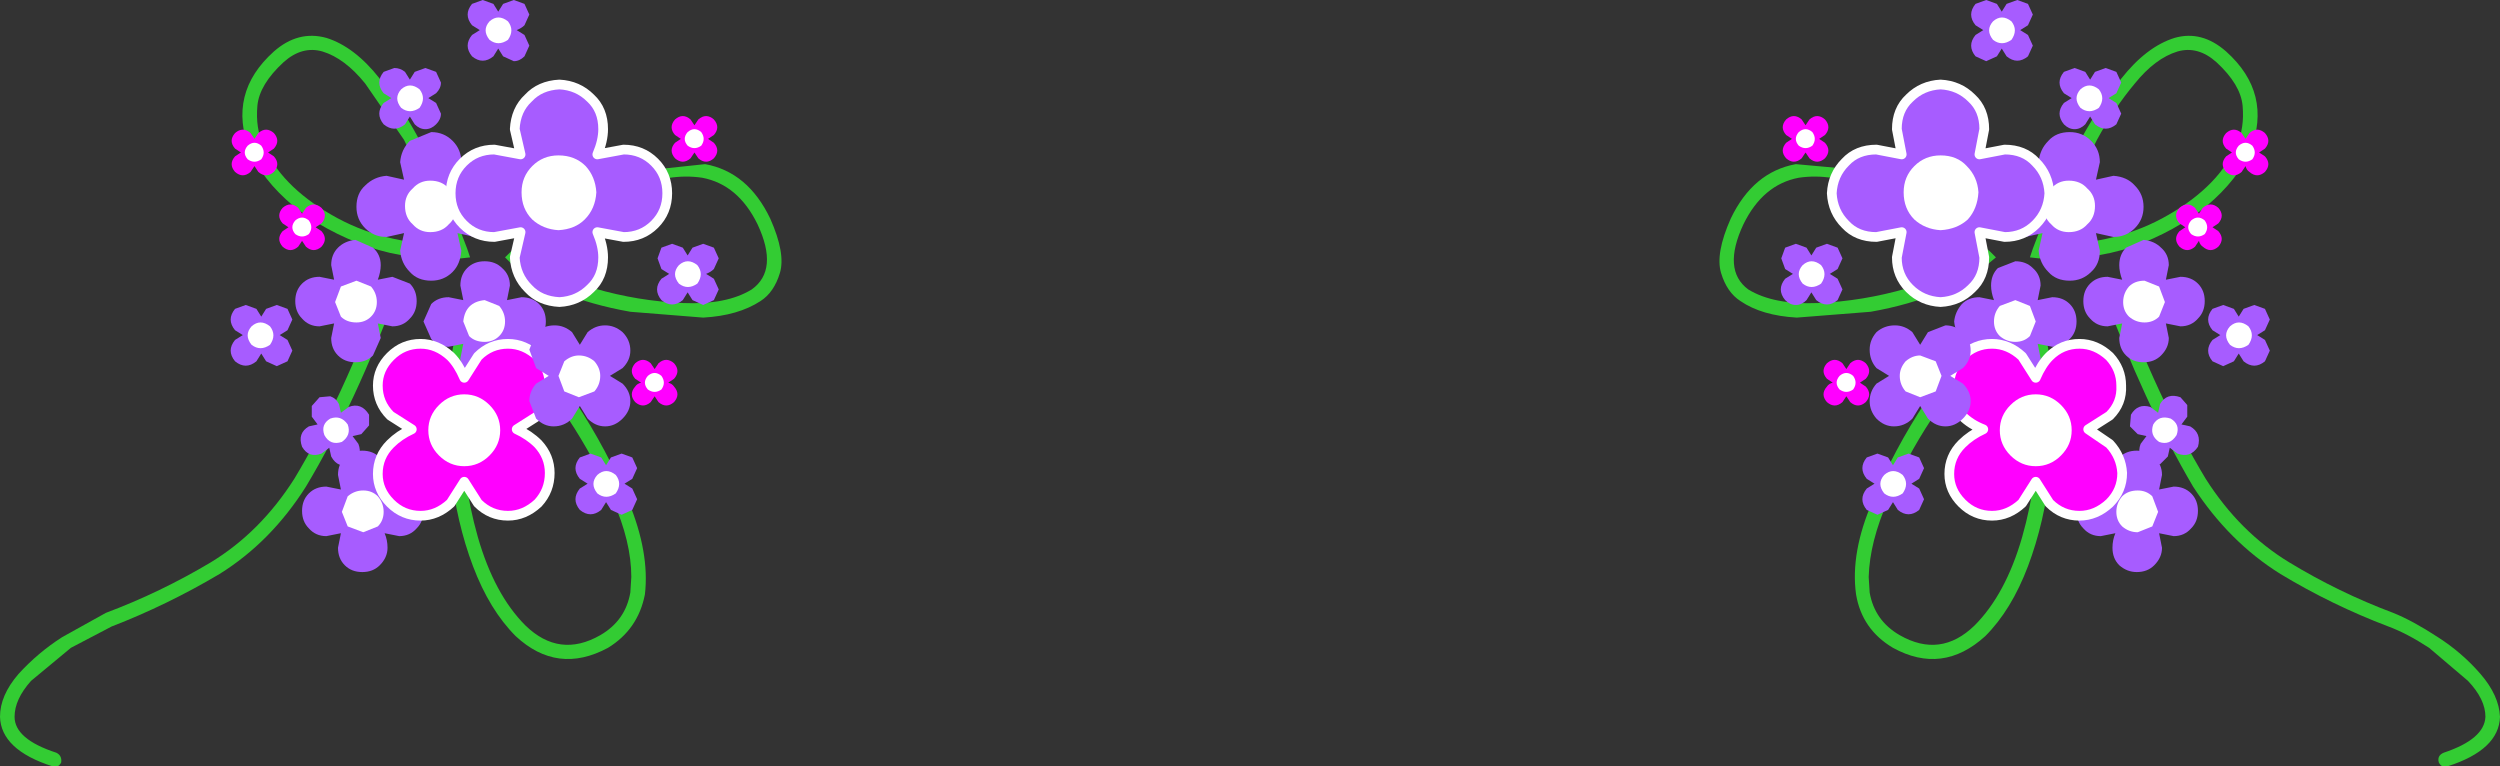 <?xml version="1.0" encoding="UTF-8" standalone="no"?>
<svg xmlns:xlink="http://www.w3.org/1999/xlink" height="39.45px" width="128.7px" xmlns="http://www.w3.org/2000/svg">
  <rect width="100%" height="100%" fill="#333333" stroke="none"/>
  <g transform="matrix(1.0, 0.0, 0.0, 1.0, 63.85, 17.8)">
    <path d="M43.05 -10.2 Q44.05 -12.15 45.35 -13.75 46.65 -15.4 48.1 -15.85 49.5 -16.25 50.75 -15.15 53.15 -13.0 52.0 -10.05 51.35 -8.55 49.75 -7.2 48.15 -5.9 45.95 -5.1 43.7 -4.35 41.1 -4.5 L40.65 -4.55 40.8 -5.0 41.45 -6.7 43.05 -10.2 M51.6 -12.35 Q51.5 -13.45 50.25 -14.6 49.3 -15.45 48.25 -15.15 47.1 -14.8 46.05 -13.5 45.0 -12.25 44.1 -10.6 L42.55 -7.45 41.65 -5.2 Q45.15 -5.2 47.8 -6.75 50.4 -8.25 51.3 -10.35 51.7 -11.2 51.6 -12.35" fill="#33cc33" fill-rule="evenodd" stroke="none"/>
    <path d="M40.25 9.85 Q41.1 6.85 41.1 3.6 41.15 0.2 40.05 -2.35 L38.2 0.0 35.6 3.75 Q34.25 5.8 33.35 7.95 32.4 10.1 32.35 11.9 L32.4 12.7 Q32.65 14.15 33.95 14.9 36.05 16.1 37.8 14.4 39.4 12.8 40.25 9.85 M39.9 -3.3 L40.25 -3.7 40.5 -3.2 Q41.45 -1.35 41.75 1.2 42.0 3.75 41.7 6.4 41.4 9.1 40.55 11.35 39.7 13.6 38.35 14.95 36.15 16.95 33.6 15.55 32.0 14.6 31.7 12.8 31.4 10.65 32.55 8.0 33.65 5.35 35.3 2.85 L38.3 -1.4 39.9 -3.3" fill="#33cc33" fill-rule="evenodd" stroke="none"/>
    <path d="M26.15 -2.9 Q27.45 -2.1 29.75 -2.2 32.05 -2.3 34.3 -2.95 36.6 -3.65 37.8 -4.6 L35.65 -6.25 Q34.15 -7.3 32.3 -8.1 30.45 -8.9 28.75 -8.65 26.9 -8.3 25.9 -6.25 24.8 -3.9 26.15 -2.9 M28.6 -9.35 L31.9 -9.05 Q33.6 -8.45 35.1 -7.5 L37.55 -5.75 38.6 -4.85 38.9 -4.55 38.6 -4.3 Q37.75 -3.5 36.1 -2.8 34.45 -2.1 32.45 -1.75 L28.65 -1.45 Q26.85 -1.55 25.75 -2.3 25.05 -2.75 24.75 -3.75 24.45 -4.75 25.25 -6.55 26.4 -8.95 28.6 -9.35" fill="#33cc33" fill-rule="evenodd" stroke="none"/>
    <path d="M45.05 -3.2 Q47.2 2.7 49.7 6.85 51.45 9.6 54.0 11.15 56.55 12.7 59.35 13.75 60.35 14.15 61.65 15.0 62.9 15.8 63.85 16.9 64.8 18.0 64.85 19.1 64.8 20.8 62.15 21.65 61.85 21.75 61.7 21.45 61.6 21.1 61.95 20.95 64.05 20.25 64.1 19.1 64.1 18.2 63.2 17.25 L61.2 15.55 Q60.05 14.8 59.1 14.45 56.2 13.35 53.55 11.75 50.9 10.1 49.05 7.25 46.55 3.0 44.35 -2.95 44.25 -3.25 44.55 -3.4 44.9 -3.5 45.05 -3.2" fill="#33cc33" fill-rule="evenodd" stroke="none"/>
    <path d="M42.6 -7.1 L42.7 -7.1 42.75 -7.1 42.75 -7.15 42.75 -7.25 42.7 -7.25 42.6 -7.25 42.6 -7.15 42.6 -7.1 M44.95 -8.75 Q45.65 -8.7 46.05 -8.25 46.5 -7.8 46.5 -7.15 46.5 -6.5 46.05 -6.05 45.6 -5.6 44.95 -5.6 L44.05 -5.8 44.25 -4.9 Q44.25 -4.2 43.8 -3.8 43.35 -3.35 42.7 -3.35 42.0 -3.35 41.6 -3.8 41.15 -4.25 41.1 -4.9 L41.3 -5.8 40.4 -5.6 Q39.75 -5.6 39.3 -6.05 38.85 -6.5 38.85 -7.15 38.85 -7.85 39.3 -8.25 39.75 -8.7 40.4 -8.75 L41.3 -8.55 41.1 -9.45 Q41.15 -10.1 41.6 -10.55 42.0 -11.0 42.7 -11.0 43.35 -11.0 43.8 -10.55 44.25 -10.1 44.25 -9.45 L44.05 -8.55 44.95 -8.75" fill="#a75cff" fill-rule="evenodd" stroke="none"/>
    <path d="M44.0 -7.2 Q44.0 -6.6 43.6 -6.25 43.25 -5.85 42.65 -5.85 42.1 -5.85 41.75 -6.25 41.35 -6.6 41.35 -7.2 41.35 -7.75 41.75 -8.1 42.1 -8.5 42.65 -8.5 43.25 -8.5 43.6 -8.1 44.0 -7.75 44.0 -7.2" fill="#ffffff" fill-rule="evenodd" stroke="none"/>
    <path d="M46.1 8.6 L46.15 8.6 46.25 8.6 46.25 8.5 46.25 8.45 46.15 8.45 46.1 8.45 46.1 8.5 46.1 8.6 M48.05 7.25 Q48.6 7.25 48.95 7.6 49.3 7.95 49.3 8.5 49.3 9.05 48.95 9.4 48.6 9.8 48.05 9.8 L47.3 9.65 47.45 10.4 Q47.45 10.9 47.05 11.3 46.7 11.65 46.15 11.65 45.65 11.65 45.25 11.3 44.9 10.95 44.9 10.4 44.9 10.0 45.05 9.65 L44.3 9.8 Q43.75 9.8 43.4 9.4 43.05 9.05 43.05 8.5 43.05 8.0 43.4 7.6 43.75 7.25 44.3 7.25 L45.05 7.4 44.9 6.65 Q44.9 6.1 45.25 5.75 45.6 5.4 46.15 5.4 46.7 5.4 47.05 5.75 47.45 6.1 47.45 6.65 L47.3 7.4 48.05 7.25" fill="#a75cff" fill-rule="evenodd" stroke="none"/>
    <path d="M47.25 8.55 L46.95 9.3 46.2 9.6 Q45.75 9.6 45.4 9.3 45.1 9.0 45.1 8.55 45.1 8.1 45.4 7.75 45.7 7.45 46.2 7.45 46.65 7.45 46.95 7.75 L47.25 8.55" fill="#ffffff" fill-rule="evenodd" stroke="none"/>
    <path d="M35.95 -7.75 L36.05 -7.75 36.15 -7.75 36.15 -7.85 36.15 -7.95 36.05 -7.95 35.95 -7.95 35.95 -7.85 35.95 -7.75 M39.35 -10.1 Q40.35 -10.1 40.95 -9.45 41.6 -8.8 41.65 -7.85 41.6 -6.9 40.95 -6.25 40.3 -5.6 39.35 -5.6 L38.05 -5.85 38.3 -4.55 Q38.3 -3.55 37.65 -2.95 37.0 -2.3 36.05 -2.25 35.1 -2.3 34.45 -2.95 33.8 -3.6 33.8 -4.55 L34.05 -5.85 32.75 -5.6 Q31.75 -5.6 31.15 -6.25 30.5 -6.9 30.45 -7.85 30.5 -8.8 31.15 -9.45 31.75 -10.1 32.75 -10.1 L34.05 -9.85 33.8 -11.15 Q33.8 -12.15 34.45 -12.75 35.1 -13.4 36.05 -13.45 37.0 -13.4 37.65 -12.75 38.3 -12.15 38.3 -11.15 L38.05 -9.85 39.35 -10.1" fill="#a75cff" fill-rule="evenodd" stroke="none"/>
    <path d="M39.35 -10.1 L38.05 -9.85 38.3 -11.15 Q38.3 -12.15 37.65 -12.75 37.0 -13.4 36.05 -13.45 35.1 -13.4 34.45 -12.75 33.8 -12.15 33.8 -11.15 L34.05 -9.85 32.75 -10.1 Q31.75 -10.1 31.15 -9.45 30.5 -8.8 30.45 -7.85 30.5 -6.9 31.15 -6.25 31.75 -5.6 32.75 -5.6 L34.05 -5.85 33.8 -4.55 Q33.8 -3.6 34.45 -2.95 35.1 -2.3 36.05 -2.25 37.0 -2.3 37.65 -2.95 38.3 -3.55 38.3 -4.55 L38.05 -5.85 39.35 -5.6 Q40.3 -5.6 40.95 -6.25 41.6 -6.9 41.65 -7.85 41.6 -8.8 40.95 -9.45 40.35 -10.1 39.35 -10.1 M35.95 -7.75 L35.95 -7.85 35.95 -7.95 36.05 -7.95 36.15 -7.95 36.15 -7.85 36.15 -7.75 36.05 -7.75 35.95 -7.75" fill="none" stroke="#ffffff" stroke-linecap="round" stroke-linejoin="round" stroke-width="0.5"/>
    <path d="M38.0 -7.9 Q37.95 -7.05 37.45 -6.5 36.9 -6.0 36.05 -5.95 35.25 -6.0 34.7 -6.5 34.15 -7.05 34.15 -7.9 34.15 -8.7 34.7 -9.25 35.25 -9.8 36.05 -9.8 36.9 -9.8 37.4 -9.25 37.95 -8.7 38.0 -7.9" fill="#ffffff" fill-rule="evenodd" stroke="none"/>
    <path d="M40.0 -1.15 L40.0 -1.25 40.0 -1.3 39.9 -1.3 39.85 -1.3 39.85 -1.25 39.85 -1.15 39.9 -1.15 40.0 -1.15 M41.8 -2.5 Q42.35 -2.5 42.7 -2.15 43.05 -1.8 43.05 -1.25 43.05 -0.7 42.7 -0.35 42.35 0.05 41.8 0.05 L41.05 -0.1 41.2 0.65 Q41.2 1.2 40.8 1.55 40.45 1.9 39.9 1.9 L39.0 1.55 Q38.65 1.2 38.65 0.65 38.65 0.3 38.8 -0.1 L38.05 0.05 Q37.5 0.05 37.15 -0.35 36.8 -0.7 36.75 -1.25 36.8 -1.75 37.15 -2.15 37.5 -2.5 38.05 -2.5 L38.8 -2.35 Q38.65 -2.75 38.65 -3.1 38.65 -3.65 39.0 -4.0 L39.9 -4.35 Q40.45 -4.35 40.8 -4.0 41.2 -3.65 41.2 -3.1 L41.05 -2.35 41.8 -2.5" fill="#a75cff" fill-rule="evenodd" stroke="none"/>
    <path d="M40.95 -1.25 L40.65 -0.5 Q40.35 -0.2 39.9 -0.2 39.45 -0.2 39.1 -0.5 38.8 -0.8 38.8 -1.25 38.8 -1.7 39.1 -2.05 L39.9 -2.35 40.65 -2.05 40.95 -1.25" fill="#ffffff" fill-rule="evenodd" stroke="none"/>
    <path d="M46.45 -2.2 L46.5 -2.2 46.6 -2.2 46.6 -2.3 46.6 -2.35 46.5 -2.35 46.45 -2.35 46.45 -2.3 46.45 -2.2 M48.4 -3.55 Q48.95 -3.55 49.3 -3.2 49.65 -2.85 49.65 -2.3 49.65 -1.75 49.3 -1.4 48.95 -1.0 48.4 -1.0 L47.65 -1.15 47.8 -0.4 Q47.8 0.1 47.4 0.5 47.05 0.85 46.5 0.85 45.95 0.85 45.6 0.5 45.25 0.15 45.25 -0.4 L45.4 -1.15 44.65 -1.0 Q44.1 -1.0 43.75 -1.4 43.4 -1.75 43.4 -2.3 43.4 -2.85 43.75 -3.2 44.1 -3.55 44.65 -3.55 L45.4 -3.4 Q45.25 -3.8 45.25 -4.15 45.25 -4.7 45.6 -5.05 L46.5 -5.45 Q47.05 -5.4 47.4 -5.05 47.8 -4.7 47.8 -4.15 L47.65 -3.4 48.4 -3.55" fill="#a75cff" fill-rule="evenodd" stroke="none"/>
    <path d="M47.6 -2.25 L47.3 -1.5 Q47.0 -1.2 46.55 -1.2 46.1 -1.2 45.75 -1.5 45.45 -1.8 45.45 -2.25 45.45 -2.7 45.75 -3.05 46.05 -3.35 46.55 -3.35 L47.3 -3.05 47.6 -2.25" fill="#ffffff" fill-rule="evenodd" stroke="none"/>
    <path d="M40.95 4.5 L41.0 4.4 41.1 4.3 41.0 4.25 40.95 4.15 40.85 4.25 40.8 4.3 40.85 4.4 40.95 4.5 M41.65 0.55 Q42.3 -0.1 43.2 -0.1 44.05 -0.1 44.75 0.55 45.35 1.2 45.35 2.05 45.4 2.95 44.75 3.6 L43.65 4.3 44.75 5.05 Q45.35 5.7 45.4 6.55 45.4 7.45 44.75 8.1 44.05 8.75 43.2 8.75 42.3 8.75 41.65 8.1 L40.95 7.0 40.25 8.1 Q39.55 8.75 38.7 8.75 37.8 8.75 37.15 8.1 36.5 7.45 36.5 6.6 36.5 5.7 37.15 5.05 37.6 4.6 38.25 4.3 37.6 4.05 37.15 3.6 36.5 2.95 36.5 2.05 36.5 1.2 37.15 0.55 37.8 -0.1 38.7 -0.1 39.55 -0.1 40.25 0.55 L40.95 1.65 Q41.25 0.95 41.65 0.55" fill="#ff00ff" fill-rule="evenodd" stroke="none"/>
    <path d="M41.65 0.55 Q41.25 0.95 40.95 1.65 L40.25 0.55 Q39.55 -0.1 38.7 -0.1 37.8 -0.1 37.15 0.55 36.5 1.2 36.5 2.05 36.5 2.95 37.15 3.6 37.6 4.05 38.25 4.3 37.6 4.6 37.15 5.05 36.5 5.7 36.5 6.6 36.5 7.45 37.15 8.1 37.8 8.75 38.7 8.75 39.55 8.75 40.25 8.1 L40.95 7.0 41.65 8.1 Q42.3 8.75 43.2 8.75 44.05 8.75 44.75 8.1 45.4 7.45 45.4 6.55 45.35 5.7 44.75 5.05 L43.65 4.3 44.75 3.6 Q45.4 2.95 45.35 2.05 45.35 1.2 44.75 0.55 44.05 -0.1 43.2 -0.1 42.3 -0.1 41.65 0.55 M40.95 4.5 L40.85 4.4 40.8 4.3 40.85 4.25 40.95 4.15 41.0 4.25 41.1 4.3 41.0 4.4 40.95 4.5" fill="none" stroke="#ffffff" stroke-linecap="round" stroke-linejoin="round" stroke-width="0.5"/>
    <path d="M39.65 5.65 Q39.1 5.1 39.1 4.35 39.1 3.6 39.65 3.05 40.2 2.5 40.95 2.5 41.7 2.5 42.25 3.05 42.8 3.6 42.8 4.35 42.8 5.1 42.25 5.65 41.7 6.2 40.95 6.2 40.2 6.2 39.65 5.65" fill="#ffffff" fill-rule="evenodd" stroke="none"/>
    <path d="M51.7 -9.95 L51.75 -9.9 51.75 -9.95 51.8 -9.95 51.75 -10.0 51.7 -10.0 51.7 -9.95 M51.95 -10.95 Q52.35 -11.3 52.75 -10.95 53.1 -10.55 52.75 -10.15 L52.45 -9.95 52.75 -9.75 Q53.1 -9.35 52.75 -8.95 52.35 -8.6 51.95 -8.95 51.8 -9.05 51.75 -9.25 L51.55 -8.95 Q51.15 -8.6 50.75 -8.95 50.4 -9.35 50.75 -9.75 L51.05 -9.95 50.75 -10.15 Q50.4 -10.55 50.75 -10.95 51.15 -11.3 51.55 -10.95 L51.75 -10.65 51.95 -10.95" fill="#ff00ff" fill-rule="evenodd" stroke="none"/>
    <path d="M51.4 -9.6 Q51.1 -9.95 51.4 -10.3 51.75 -10.6 52.1 -10.3 52.35 -9.95 52.1 -9.6 51.75 -9.35 51.4 -9.6" fill="#ffffff" fill-rule="evenodd" stroke="none"/>
    <path d="M29.1 -10.6 L29.1 -10.7 29.05 -10.65 29.1 -10.6 M29.3 -11.65 Q29.7 -12.0 30.1 -11.65 30.45 -11.25 30.1 -10.85 L29.8 -10.65 30.1 -10.45 Q30.45 -10.05 30.1 -9.65 29.7 -9.3 29.3 -9.65 L29.1 -9.95 28.9 -9.65 Q28.5 -9.3 28.1 -9.65 27.75 -10.05 28.1 -10.45 L28.4 -10.65 28.1 -10.85 Q27.75 -11.25 28.1 -11.65 28.5 -12.0 28.9 -11.65 L29.1 -11.35 29.3 -11.65" fill="#ff00ff" fill-rule="evenodd" stroke="none"/>
    <path d="M28.75 -10.3 Q28.45 -10.65 28.75 -11.0 29.1 -11.3 29.45 -11.0 29.7 -10.65 29.45 -10.3 29.1 -10.05 28.75 -10.3" fill="#ffffff" fill-rule="evenodd" stroke="none"/>
    <path d="M31.15 1.9 L31.2 1.95 31.2 1.9 31.25 1.9 31.2 1.85 31.15 1.85 31.15 1.9 M31.4 0.9 Q31.8 0.55 32.2 0.9 32.55 1.3 32.2 1.7 L31.9 1.9 32.2 2.1 Q32.55 2.5 32.2 2.9 31.8 3.25 31.4 2.9 L31.2 2.6 31.0 2.9 Q30.6 3.25 30.2 2.9 29.85 2.5 30.2 2.1 30.3 1.95 30.5 1.9 L30.2 1.7 Q29.85 1.3 30.2 0.9 30.6 0.55 31.0 0.9 L31.2 1.2 31.4 0.9" fill="#ff00ff" fill-rule="evenodd" stroke="none"/>
    <path d="M30.85 2.25 Q30.55 1.9 30.85 1.55 31.2 1.25 31.55 1.55 31.8 1.9 31.55 2.25 31.2 2.5 30.85 2.25" fill="#ffffff" fill-rule="evenodd" stroke="none"/>
    <path d="M49.3 -6.1 L49.35 -6.05 49.35 -6.1 49.4 -6.1 49.35 -6.15 49.3 -6.15 49.3 -6.1 M49.55 -7.1 Q49.95 -7.45 50.35 -7.1 50.7 -6.7 50.35 -6.3 L50.05 -6.1 50.35 -5.9 Q50.7 -5.5 50.35 -5.1 49.95 -4.75 49.55 -5.1 49.4 -5.2 49.35 -5.4 L49.15 -5.1 Q48.75 -4.75 48.35 -5.1 48.0 -5.5 48.35 -5.9 L48.65 -6.1 48.35 -6.3 Q48.0 -6.7 48.35 -7.1 48.75 -7.45 49.15 -7.1 L49.35 -6.8 49.55 -7.1" fill="#ff00ff" fill-rule="evenodd" stroke="none"/>
    <path d="M48.95 -5.75 Q48.65 -6.1 48.95 -6.45 49.3 -6.75 49.65 -6.45 49.9 -6.1 49.65 -5.75 49.3 -5.5 48.95 -5.75" fill="#ffffff" fill-rule="evenodd" stroke="none"/>
    <path d="M35.0 1.45 L34.9 1.55 34.95 1.6 35.0 1.65 35.05 1.6 35.1 1.55 35.05 1.5 35.0 1.45 M35.4 -0.7 L36.3 -1.05 Q36.8 -1.05 37.2 -0.7 37.6 -0.3 37.6 0.25 37.6 0.75 37.2 1.15 L36.55 1.55 37.2 1.95 Q37.6 2.35 37.6 2.85 37.6 3.35 37.2 3.75 36.8 4.15 36.3 4.15 35.8 4.15 35.4 3.75 L35.0 3.1 34.6 3.75 Q34.2 4.15 33.65 4.15 33.15 4.15 32.75 3.75 32.4 3.35 32.4 2.85 32.4 2.35 32.75 1.95 L33.4 1.55 32.75 1.15 Q32.4 0.75 32.4 0.2 32.4 -0.3 32.75 -0.7 33.15 -1.05 33.7 -1.05 34.2 -1.05 34.6 -0.7 L35.0 -0.05 35.4 -0.7" fill="#a75cff" fill-rule="evenodd" stroke="none"/>
    <path d="M34.25 2.35 Q33.95 2.0 33.95 1.55 33.95 1.15 34.25 0.8 34.6 0.5 35.0 0.5 L35.8 0.8 36.1 1.55 35.8 2.35 35.0 2.65 34.25 2.35" fill="#ffffff" fill-rule="evenodd" stroke="none"/>
    <path d="M47.6 4.35 L47.55 4.3 47.5 4.35 47.55 4.4 47.6 4.35 M48.4 2.65 L48.75 3.05 48.75 3.65 48.45 4.05 48.9 4.15 Q49.5 4.5 49.3 5.2 48.9 5.8 48.25 5.55 L47.85 5.25 47.75 5.7 47.35 6.1 46.75 6.1 Q46.1 5.7 46.35 5.05 L46.65 4.65 46.2 4.55 45.8 4.15 45.85 3.55 Q46.2 2.95 46.85 3.15 L47.25 3.45 47.35 3.0 Q47.7 2.4 48.4 2.65" fill="#a75cff" fill-rule="evenodd" stroke="none"/>
    <path d="M47.3 4.95 Q46.8 4.6 47.0 4.05 47.3 3.55 47.9 3.75 48.4 4.05 48.2 4.6 47.85 5.15 47.3 4.95" fill="#ffffff" fill-rule="evenodd" stroke="none"/>
    <path d="M51.4 -0.5 L51.45 -0.5 51.45 -0.55 51.4 -0.6 51.4 -0.55 51.35 -0.55 51.4 -0.5 M51.65 -1.9 L52.2 -2.1 52.75 -1.9 53.0 -1.35 52.75 -0.8 52.35 -0.55 52.75 -0.3 53.0 0.25 52.75 0.8 Q52.2 1.25 51.65 0.8 L51.4 0.4 51.15 0.8 50.6 1.05 50.05 0.8 Q49.6 0.25 50.05 -0.3 L50.45 -0.55 50.05 -0.8 Q49.6 -1.35 50.05 -1.9 L50.6 -2.1 51.15 -1.9 51.4 -1.5 51.65 -1.9" fill="#a75cff" fill-rule="evenodd" stroke="none"/>
    <path d="M50.95 -0.05 Q50.55 -0.55 50.95 -1.0 51.4 -1.4 51.9 -1.0 52.25 -0.55 51.9 -0.05 51.4 0.3 50.95 -0.05" fill="#ffffff" fill-rule="evenodd" stroke="none"/>
    <path d="M39.2 -16.2 L39.25 -16.2 39.25 -16.25 39.2 -16.3 39.2 -16.25 39.15 -16.25 39.2 -16.2 M39.45 -17.6 L40.0 -17.8 40.55 -17.6 40.8 -17.05 40.55 -16.5 40.15 -16.25 40.55 -16.0 40.8 -15.45 40.55 -14.9 Q40.0 -14.45 39.45 -14.9 L39.2 -15.3 38.95 -14.9 38.4 -14.65 37.85 -14.9 Q37.4 -15.45 37.85 -16.0 L38.25 -16.25 37.85 -16.5 Q37.4 -17.05 37.85 -17.6 L38.4 -17.8 38.95 -17.6 39.2 -17.2 39.45 -17.6" fill="#a75cff" fill-rule="evenodd" stroke="none"/>
    <path d="M38.75 -15.75 Q38.35 -16.25 38.75 -16.7 39.2 -17.1 39.7 -16.7 40.05 -16.25 39.7 -15.75 39.2 -15.4 38.75 -15.75" fill="#ffffff" fill-rule="evenodd" stroke="none"/>
    <path d="M29.4 -3.65 L29.45 -3.65 29.45 -3.7 29.4 -3.75 29.4 -3.7 29.35 -3.7 29.4 -3.65 M29.65 -5.05 L30.2 -5.25 30.75 -5.05 31.0 -4.5 30.75 -3.95 30.35 -3.7 30.75 -3.45 31.0 -2.9 30.75 -2.35 Q30.2 -1.9 29.65 -2.35 L29.4 -2.75 29.15 -2.35 Q28.9 -2.1 28.6 -2.1 28.3 -2.1 28.05 -2.35 27.6 -2.9 28.05 -3.45 L28.45 -3.7 28.05 -3.95 27.85 -4.5 28.05 -5.05 28.6 -5.25 29.15 -5.05 29.4 -4.65 29.65 -5.05" fill="#a75cff" fill-rule="evenodd" stroke="none"/>
    <path d="M28.95 -3.2 Q28.55 -3.7 28.95 -4.15 29.4 -4.55 29.9 -4.15 30.25 -3.7 29.9 -3.2 29.4 -2.85 28.95 -3.2" fill="#ffffff" fill-rule="evenodd" stroke="none"/>
    <path d="M33.6 7.15 L33.65 7.15 33.65 7.1 33.6 7.05 33.6 7.1 33.55 7.1 33.6 7.15 M33.85 5.75 L34.4 5.55 34.95 5.75 35.2 6.3 34.95 6.85 34.55 7.1 34.95 7.35 35.2 7.9 34.95 8.45 Q34.4 8.9 33.85 8.45 L33.6 8.05 33.35 8.45 32.8 8.7 32.25 8.45 Q31.8 7.9 32.25 7.35 L32.65 7.1 32.25 6.85 Q31.8 6.3 32.25 5.75 L32.8 5.55 33.35 5.75 33.6 6.15 33.85 5.75" fill="#a75cff" fill-rule="evenodd" stroke="none"/>
    <path d="M33.15 7.6 Q32.75 7.1 33.15 6.65 33.6 6.25 34.1 6.65 34.45 7.1 34.1 7.6 33.6 7.95 33.15 7.6" fill="#ffffff" fill-rule="evenodd" stroke="none"/>
    <path d="M43.75 -12.7 L43.8 -12.7 43.8 -12.75 43.75 -12.8 43.75 -12.75 43.7 -12.75 43.75 -12.7 M44.0 -14.1 L44.55 -14.3 45.1 -14.1 45.35 -13.55 45.1 -13.0 44.7 -12.75 45.1 -12.5 45.35 -11.95 45.1 -11.4 Q44.55 -10.95 44.0 -11.4 L43.75 -11.8 43.5 -11.4 Q43.25 -11.15 42.95 -11.15 42.65 -11.15 42.4 -11.4 41.95 -11.95 42.4 -12.5 L42.8 -12.75 42.4 -13.0 Q41.95 -13.55 42.4 -14.1 L42.95 -14.3 43.5 -14.1 43.75 -13.7 44.0 -14.1" fill="#a75cff" fill-rule="evenodd" stroke="none"/>
    <path d="M43.25 -12.25 Q42.85 -12.75 43.25 -13.2 43.7 -13.6 44.2 -13.2 44.55 -12.75 44.2 -12.25 43.7 -11.9 43.25 -12.25" fill="#ffffff" fill-rule="evenodd" stroke="none"/>
    <path d="M-43.05 -10.6 L-45.05 -13.5 Q-46.1 -14.8 -47.25 -15.15 -48.3 -15.45 -49.25 -14.6 -50.5 -13.45 -50.6 -12.35 -50.7 -11.2 -50.3 -10.35 -49.4 -8.25 -46.8 -6.75 -44.15 -5.2 -40.65 -5.2 L-41.55 -7.45 -43.05 -10.6 M-40.45 -6.7 L-39.8 -5.0 -39.65 -4.55 -40.1 -4.5 Q-42.7 -4.35 -44.9 -5.1 -47.15 -5.9 -48.75 -7.2 -50.35 -8.55 -51.0 -10.05 -52.15 -13.0 -49.75 -15.15 -48.5 -16.25 -47.05 -15.85 -45.6 -15.4 -44.3 -13.75 -43.05 -12.15 -42.05 -10.2 L-40.45 -6.7" fill="#33cc33" fill-rule="evenodd" stroke="none"/>
    <path d="M-32.3 7.95 Q-33.25 5.8 -34.6 3.75 -35.9 1.65 -37.15 0.0 L-39.05 -2.35 Q-40.1 0.2 -40.1 3.6 -40.1 6.85 -39.25 9.85 -38.4 12.8 -36.8 14.4 -35.05 16.1 -32.95 14.9 -31.65 14.15 -31.4 12.7 L-31.35 11.9 Q-31.35 10.1 -32.3 7.95 M-39.2 -3.7 L-38.85 -3.3 -37.3 -1.35 -34.25 2.85 Q-32.6 5.35 -31.5 8.0 -30.4 10.65 -30.65 12.8 -31.0 14.6 -32.55 15.55 -35.15 16.95 -37.3 14.95 -38.65 13.6 -39.5 11.35 -40.35 9.1 -40.65 6.4 -41.0 3.75 -40.7 1.2 -40.4 -1.35 -39.45 -3.2 L-39.2 -3.7" fill="#33cc33" fill-rule="evenodd" stroke="none"/>
    <path d="M-25.15 -2.9 Q-23.75 -3.9 -24.85 -6.25 -25.85 -8.3 -27.7 -8.65 -29.4 -8.9 -31.25 -8.1 -33.15 -7.3 -34.6 -6.25 L-36.75 -4.6 Q-35.55 -3.65 -33.25 -2.95 -31.0 -2.3 -28.7 -2.2 -26.45 -2.1 -25.15 -2.9 M-30.85 -9.0 L-27.55 -9.35 Q-25.35 -8.95 -24.2 -6.55 -23.4 -4.75 -23.7 -3.75 -24.0 -2.75 -24.7 -2.3 -25.85 -1.55 -27.65 -1.45 L-31.4 -1.75 Q-33.4 -2.1 -35.1 -2.8 -36.75 -3.5 -37.6 -4.3 L-37.85 -4.55 -37.55 -4.85 -36.5 -5.75 -34.05 -7.5 Q-32.6 -8.4 -30.85 -9.0" fill="#33cc33" fill-rule="evenodd" stroke="none"/>
    <path d="M-43.35 -2.95 Q-45.55 3.0 -48.1 7.25 -49.9 10.1 -52.55 11.75 -55.25 13.35 -58.1 14.45 L-60.2 15.55 -62.25 17.25 Q-63.1 18.2 -63.1 19.1 -63.1 20.25 -60.95 20.95 -60.65 21.1 -60.7 21.45 -60.85 21.75 -61.15 21.65 -63.8 20.8 -63.85 19.1 -63.85 18.0 -62.9 16.9 -61.9 15.8 -60.65 15.0 L-58.4 13.75 Q-55.6 12.7 -53.0 11.15 -50.45 9.6 -48.7 6.85 -46.2 2.7 -44.05 -3.2 -43.9 -3.5 -43.6 -3.4 -43.3 -3.25 -43.35 -2.95" fill="#33cc33" fill-rule="evenodd" stroke="none"/>
    <path d="M-41.65 -7.1 L-41.6 -7.1 -41.6 -7.15 -41.6 -7.25 -41.65 -7.25 -41.75 -7.25 -41.75 -7.15 -41.75 -7.1 -41.65 -7.1 M-41.65 -11.0 Q-41.0 -11.0 -40.55 -10.55 -40.1 -10.1 -40.1 -9.45 L-40.3 -8.55 -39.4 -8.75 Q-38.7 -8.7 -38.3 -8.25 -37.85 -7.8 -37.85 -7.15 -37.85 -6.5 -38.3 -6.05 -38.75 -5.6 -39.4 -5.6 L-40.3 -5.8 -40.1 -4.9 Q-40.15 -4.2 -40.55 -3.8 -41.0 -3.35 -41.65 -3.35 -42.35 -3.35 -42.75 -3.8 -43.2 -4.25 -43.25 -4.9 L-43.05 -5.8 -43.95 -5.6 Q-44.6 -5.6 -45.05 -6.05 -45.5 -6.5 -45.5 -7.15 -45.5 -7.85 -45.05 -8.25 -44.6 -8.7 -43.95 -8.75 L-43.05 -8.55 -43.25 -9.45 Q-43.2 -10.1 -42.75 -10.55 L-41.65 -11.0" fill="#a75cff" fill-rule="evenodd" stroke="none"/>
    <path d="M-43.0 -7.2 Q-43.0 -7.75 -42.6 -8.1 -42.25 -8.5 -41.7 -8.5 -41.1 -8.5 -40.75 -8.1 -40.35 -7.75 -40.35 -7.2 -40.35 -6.6 -40.75 -6.25 -41.1 -5.85 -41.7 -5.85 -42.25 -5.85 -42.6 -6.25 -43.0 -6.6 -43.0 -7.2" fill="#ffffff" fill-rule="evenodd" stroke="none"/>
    <path d="M-45.2 8.6 L-45.1 8.6 -45.1 8.5 -45.1 8.45 -45.2 8.45 -45.25 8.45 -45.25 8.5 -45.25 8.6 -45.2 8.6 M-45.2 5.4 Q-44.65 5.4 -44.3 5.75 -43.9 6.1 -43.9 6.65 L-44.05 7.4 -43.3 7.25 Q-42.8 7.25 -42.4 7.6 -42.05 7.95 -42.05 8.5 -42.05 9.05 -42.4 9.4 -42.75 9.8 -43.3 9.8 L-44.05 9.65 Q-43.9 10.0 -43.9 10.4 -43.9 10.9 -44.3 11.3 -44.65 11.65 -45.2 11.65 -45.75 11.65 -46.1 11.3 -46.45 10.95 -46.45 10.4 L-46.3 9.65 -47.05 9.8 Q-47.6 9.8 -47.95 9.4 -48.3 9.05 -48.3 8.5 -48.3 7.95 -47.95 7.6 -47.6 7.25 -47.05 7.25 L-46.3 7.4 -46.45 6.65 Q-46.45 6.1 -46.1 5.75 -45.75 5.4 -45.2 5.4" fill="#a75cff" fill-rule="evenodd" stroke="none"/>
    <path d="M-46.25 8.55 L-45.95 7.75 Q-45.6 7.45 -45.15 7.45 -44.7 7.45 -44.4 7.75 -44.1 8.1 -44.1 8.55 -44.1 9.0 -44.4 9.3 L-45.15 9.6 -45.95 9.3 -46.25 8.55" fill="#ffffff" fill-rule="evenodd" stroke="none"/>
    <path d="M-35.05 -7.75 L-34.95 -7.75 -34.95 -7.85 -34.95 -7.95 -35.05 -7.95 -35.2 -7.95 -35.2 -7.85 -35.2 -7.75 -35.05 -7.75 M-35.05 -13.45 Q-34.1 -13.4 -33.45 -12.75 -32.8 -12.15 -32.8 -11.15 -32.8 -10.55 -33.1 -9.85 L-31.75 -10.1 Q-30.8 -10.1 -30.15 -9.45 -29.5 -8.8 -29.5 -7.85 -29.5 -6.9 -30.15 -6.25 -30.8 -5.6 -31.75 -5.6 L-33.1 -5.85 Q-32.8 -5.15 -32.8 -4.55 -32.8 -3.55 -33.45 -2.95 -34.1 -2.3 -35.05 -2.25 -36.05 -2.3 -36.65 -2.95 -37.3 -3.6 -37.35 -4.55 L-37.05 -5.85 -38.4 -5.6 Q-39.35 -5.6 -40.0 -6.25 -40.65 -6.9 -40.65 -7.85 -40.65 -8.8 -40.0 -9.45 -39.35 -10.1 -38.4 -10.1 L-37.05 -9.85 -37.35 -11.15 Q-37.3 -12.15 -36.65 -12.75 -36.05 -13.4 -35.05 -13.45" fill="#a75cff" fill-rule="evenodd" stroke="none"/>
    <path d="M-35.05 -13.45 Q-36.05 -13.4 -36.65 -12.75 -37.3 -12.15 -37.35 -11.15 L-37.05 -9.85 -38.4 -10.1 Q-39.35 -10.1 -40.0 -9.45 -40.65 -8.8 -40.65 -7.85 -40.65 -6.9 -40.0 -6.25 -39.35 -5.6 -38.4 -5.6 L-37.05 -5.85 -37.35 -4.55 Q-37.3 -3.6 -36.65 -2.95 -36.05 -2.3 -35.05 -2.25 -34.1 -2.3 -33.45 -2.95 -32.8 -3.55 -32.8 -4.55 -32.8 -5.15 -33.1 -5.85 L-31.75 -5.6 Q-30.8 -5.6 -30.15 -6.25 -29.5 -6.9 -29.5 -7.85 -29.5 -8.8 -30.15 -9.45 -30.8 -10.1 -31.75 -10.1 L-33.1 -9.85 Q-32.8 -10.55 -32.8 -11.15 -32.8 -12.15 -33.45 -12.75 -34.1 -13.4 -35.05 -13.45 M-35.05 -7.75 L-35.2 -7.75 -35.2 -7.85 -35.2 -7.95 -35.05 -7.95 -34.95 -7.95 -34.95 -7.85 -34.95 -7.75 -35.05 -7.75" fill="none" stroke="#ffffff" stroke-linecap="round" stroke-linejoin="round" stroke-width="0.5"/>
    <path d="M-37.0 -7.9 Q-37.0 -8.7 -36.45 -9.25 -35.9 -9.8 -35.1 -9.8 -34.25 -9.8 -33.7 -9.25 -33.2 -8.7 -33.15 -7.9 -33.2 -7.05 -33.75 -6.5 -34.25 -6.0 -35.1 -5.95 -35.9 -6.0 -36.45 -6.5 -37.0 -7.05 -37.0 -7.9" fill="#ffffff" fill-rule="evenodd" stroke="none"/>
    <path d="M-38.8 -1.15 L-38.8 -1.25 -38.8 -1.3 -38.9 -1.3 -38.95 -1.3 -38.95 -1.25 -38.95 -1.15 -38.9 -1.15 -38.8 -1.15 M-38.9 -4.35 Q-38.35 -4.35 -38.0 -4.0 -37.6 -3.65 -37.6 -3.1 L-37.75 -2.35 -37.0 -2.5 Q-36.45 -2.5 -36.1 -2.15 -35.75 -1.8 -35.75 -1.25 -35.75 -0.7 -36.1 -0.35 -36.45 0.05 -37.0 0.05 L-37.75 -0.1 -37.6 0.65 Q-37.6 1.2 -38.0 1.55 -38.35 1.9 -38.9 1.9 -39.45 1.9 -39.8 1.55 -40.15 1.2 -40.15 0.65 L-40.0 -0.1 -40.75 0.05 Q-41.3 0.05 -41.65 -0.35 L-42.05 -1.25 -41.65 -2.15 Q-41.3 -2.5 -40.75 -2.5 L-40.0 -2.35 -40.15 -3.1 Q-40.15 -3.65 -39.8 -4.0 -39.45 -4.35 -38.9 -4.35" fill="#a75cff" fill-rule="evenodd" stroke="none"/>
    <path d="M-40.0 -1.25 Q-39.9 -2.25 -38.9 -2.35 L-38.15 -2.05 Q-37.85 -1.7 -37.85 -1.25 -37.85 -0.8 -38.15 -0.5 -38.45 -0.2 -38.9 -0.2 -39.4 -0.2 -39.7 -0.5 L-40.0 -1.25" fill="#ffffff" fill-rule="evenodd" stroke="none"/>
    <path d="M-45.55 -2.2 L-45.45 -2.2 -45.45 -2.3 -45.45 -2.35 -45.55 -2.35 -45.6 -2.35 -45.6 -2.3 -45.6 -2.2 -45.55 -2.2 M-45.55 -5.45 L-44.65 -5.05 Q-44.25 -4.7 -44.25 -4.15 -44.25 -3.8 -44.4 -3.4 L-43.65 -3.55 -42.75 -3.2 Q-42.4 -2.85 -42.4 -2.3 -42.4 -1.75 -42.75 -1.4 -43.1 -1.0 -43.65 -1.0 L-44.4 -1.15 -44.25 -0.4 -44.65 0.5 Q-45.0 0.85 -45.55 0.85 -46.1 0.85 -46.45 0.5 -46.8 0.15 -46.8 -0.4 L-46.65 -1.15 -47.4 -1.0 Q-47.95 -1.0 -48.3 -1.4 -48.65 -1.75 -48.65 -2.3 -48.65 -2.85 -48.3 -3.2 -47.95 -3.55 -47.4 -3.55 L-46.65 -3.4 -46.8 -4.15 Q-46.8 -4.7 -46.45 -5.05 -46.1 -5.4 -45.55 -5.45" fill="#a75cff" fill-rule="evenodd" stroke="none"/>
    <path d="M-46.6 -2.25 L-46.3 -3.05 -45.5 -3.35 -44.75 -3.05 Q-44.45 -2.7 -44.45 -2.25 -44.45 -1.8 -44.75 -1.5 -45.05 -1.2 -45.5 -1.2 -46.0 -1.2 -46.3 -1.5 L-46.6 -2.25" fill="#ffffff" fill-rule="evenodd" stroke="none"/>
    <path d="M-40.05 4.4 L-39.95 4.5 -39.9 4.4 -39.8 4.3 -39.9 4.25 -39.95 4.15 -40.05 4.25 -40.1 4.3 -40.05 4.4 M-39.95 1.65 L-39.25 0.55 Q-38.6 -0.1 -37.7 -0.1 -36.85 -0.1 -36.15 0.55 -35.55 1.2 -35.55 2.05 -35.5 2.95 -36.15 3.6 L-37.25 4.3 Q-36.6 4.6 -36.15 5.05 -35.55 5.7 -35.55 6.55 -35.55 7.45 -36.15 8.1 -36.85 8.75 -37.7 8.75 -38.6 8.75 -39.25 8.1 L-39.95 7.0 -40.65 8.1 Q-41.35 8.75 -42.2 8.75 -43.1 8.75 -43.75 8.1 -44.4 7.45 -44.4 6.6 -44.4 5.7 -43.75 5.05 -43.3 4.6 -42.65 4.3 L-43.75 3.6 Q-44.4 2.95 -44.4 2.05 -44.4 1.2 -43.75 0.55 -43.1 -0.1 -42.2 -0.1 -41.35 -0.1 -40.65 0.55 -40.25 0.95 -39.95 1.65" fill="#ff00ff" fill-rule="evenodd" stroke="none"/>
    <path d="M-39.95 1.65 Q-40.25 0.95 -40.65 0.55 -41.35 -0.1 -42.2 -0.1 -43.1 -0.1 -43.75 0.55 -44.4 1.2 -44.4 2.05 -44.4 2.95 -43.75 3.6 L-42.65 4.3 Q-43.3 4.6 -43.75 5.05 -44.4 5.7 -44.4 6.6 -44.4 7.45 -43.75 8.1 -43.1 8.75 -42.2 8.75 -41.35 8.75 -40.65 8.1 L-39.95 7.0 -39.25 8.1 Q-38.6 8.75 -37.7 8.75 -36.85 8.75 -36.15 8.1 -35.55 7.45 -35.55 6.55 -35.55 5.7 -36.15 5.05 -36.6 4.6 -37.25 4.3 L-36.15 3.6 Q-35.5 2.95 -35.55 2.05 -35.55 1.2 -36.15 0.55 -36.85 -0.1 -37.7 -0.1 -38.6 -0.1 -39.25 0.55 L-39.95 1.65 M-40.05 4.4 L-40.1 4.3 -40.05 4.25 -39.95 4.15 -39.9 4.25 -39.8 4.3 -39.9 4.4 -39.95 4.5 -40.05 4.4" fill="none" stroke="#ffffff" stroke-linecap="round" stroke-linejoin="round" stroke-width="0.5"/>
    <path d="M-38.65 3.05 Q-38.1 3.6 -38.1 4.35 -38.1 5.1 -38.65 5.65 -39.2 6.2 -39.95 6.2 -40.7 6.2 -41.25 5.65 -41.8 5.1 -41.8 4.35 -41.8 3.6 -41.25 3.05 -40.7 2.5 -39.95 2.5 -39.2 2.5 -38.65 3.05" fill="#ffffff" fill-rule="evenodd" stroke="none"/>
    <path d="M-50.8 -9.95 L-50.75 -9.9 -50.75 -9.95 -50.7 -9.95 -50.75 -10.0 -50.8 -10.0 -50.8 -9.95 M-50.75 -10.65 L-50.55 -10.95 Q-50.15 -11.3 -49.75 -10.95 -49.4 -10.55 -49.75 -10.15 L-50.05 -9.95 -49.75 -9.75 Q-49.4 -9.35 -49.75 -8.95 -50.15 -8.6 -50.55 -8.95 L-50.75 -9.25 -50.95 -8.95 Q-51.35 -8.6 -51.75 -8.95 -52.1 -9.35 -51.75 -9.75 L-51.45 -9.95 -51.75 -10.15 Q-52.1 -10.55 -51.75 -10.95 -51.35 -11.3 -50.95 -10.95 L-50.75 -10.65" fill="#ff00ff" fill-rule="evenodd" stroke="none"/>
    <path d="M-50.4 -10.3 Q-50.15 -9.95 -50.4 -9.6 -50.75 -9.35 -51.1 -9.6 -51.4 -9.95 -51.1 -10.3 -50.75 -10.6 -50.4 -10.3" fill="#ffffff" fill-rule="evenodd" stroke="none"/>
    <path d="M-28.1 -10.6 L-28.1 -10.7 -28.15 -10.65 -28.1 -10.6 M-28.1 -11.35 L-27.9 -11.65 Q-27.5 -12.0 -27.1 -11.65 -26.75 -11.25 -27.1 -10.85 L-27.4 -10.65 -27.1 -10.45 Q-26.75 -10.05 -27.1 -9.65 -27.5 -9.3 -27.9 -9.65 L-28.1 -9.95 -28.3 -9.65 Q-28.7 -9.3 -29.1 -9.65 -29.45 -10.05 -29.1 -10.45 L-28.8 -10.65 -29.1 -10.85 Q-29.45 -11.25 -29.1 -11.65 -28.7 -12.0 -28.3 -11.65 L-28.1 -11.35" fill="#ff00ff" fill-rule="evenodd" stroke="none"/>
    <path d="M-27.75 -11.0 Q-27.5 -10.65 -27.75 -10.3 -28.1 -10.05 -28.45 -10.3 -28.75 -10.65 -28.45 -11.0 -28.1 -11.3 -27.75 -11.0" fill="#ffffff" fill-rule="evenodd" stroke="none"/>
    <path d="M-30.2 1.9 L-30.15 1.95 -30.15 1.9 -30.1 1.9 -30.15 1.85 -30.2 1.85 -30.2 1.9 M-30.15 1.2 L-29.95 0.9 Q-29.55 0.55 -29.15 0.9 -28.8 1.3 -29.15 1.7 L-29.45 1.9 Q-29.25 1.95 -29.15 2.1 -28.8 2.5 -29.15 2.9 -29.55 3.25 -29.95 2.9 L-30.15 2.6 -30.35 2.9 Q-30.75 3.25 -31.15 2.9 -31.5 2.5 -31.15 2.1 -31.05 1.95 -30.85 1.9 L-31.15 1.7 Q-31.5 1.3 -31.15 0.9 -30.75 0.55 -30.35 0.9 L-30.15 1.2" fill="#ff00ff" fill-rule="evenodd" stroke="none"/>
    <path d="M-29.8 1.55 Q-29.55 1.9 -29.8 2.25 -30.15 2.5 -30.5 2.25 -30.8 1.9 -30.5 1.55 -30.15 1.25 -29.8 1.55" fill="#ffffff" fill-rule="evenodd" stroke="none"/>
    <path d="M-48.35 -6.1 L-48.3 -6.05 -48.3 -6.1 -48.25 -6.1 -48.3 -6.15 -48.35 -6.15 -48.35 -6.1 M-48.3 -6.8 L-48.1 -7.1 Q-47.7 -7.45 -47.3 -7.1 -46.95 -6.7 -47.3 -6.3 L-47.6 -6.1 -47.3 -5.9 Q-46.95 -5.5 -47.3 -5.1 -47.7 -4.75 -48.1 -5.1 L-48.3 -5.4 -48.5 -5.1 Q-48.9 -4.75 -49.3 -5.1 -49.65 -5.5 -49.3 -5.9 L-49.0 -6.1 -49.3 -6.3 Q-49.65 -6.7 -49.3 -7.1 -48.9 -7.45 -48.5 -7.1 L-48.3 -6.8" fill="#ff00ff" fill-rule="evenodd" stroke="none"/>
    <path d="M-47.95 -6.45 Q-47.7 -6.1 -47.95 -5.75 -48.3 -5.5 -48.65 -5.75 -48.95 -6.1 -48.65 -6.45 -48.3 -6.75 -47.95 -6.45" fill="#ffffff" fill-rule="evenodd" stroke="none"/>
    <path d="M-34.0 1.45 L-34.05 1.5 -34.1 1.55 -34.05 1.6 -34.0 1.65 -33.95 1.6 -33.9 1.55 -33.95 1.5 -34.0 1.45 M-34.0 -0.05 L-33.6 -0.7 Q-33.2 -1.05 -32.7 -1.05 -32.2 -1.05 -31.8 -0.7 -31.4 -0.3 -31.4 0.25 -31.4 0.75 -31.8 1.15 L-32.45 1.55 -31.8 1.95 Q-31.4 2.35 -31.4 2.85 -31.4 3.35 -31.8 3.75 -32.2 4.15 -32.7 4.15 -33.2 4.15 -33.6 3.75 L-34.0 3.1 -34.4 3.75 Q-34.8 4.15 -35.35 4.15 -35.85 4.15 -36.25 3.75 L-36.6 2.85 Q-36.6 2.35 -36.25 1.95 L-35.6 1.55 -36.25 1.15 -36.6 0.2 -36.25 -0.7 Q-35.85 -1.05 -35.3 -1.05 -34.8 -1.05 -34.4 -0.7 L-34.0 -0.05" fill="#a75cff" fill-rule="evenodd" stroke="none"/>
    <path d="M-33.25 0.8 Q-32.95 1.15 -32.95 1.55 -32.95 2.0 -33.25 2.35 L-34.05 2.65 -34.8 2.35 -35.1 1.55 -34.8 0.8 Q-34.45 0.5 -34.05 0.5 -33.6 0.5 -33.25 0.8" fill="#ffffff" fill-rule="evenodd" stroke="none"/>
    <path d="M-46.6 4.3 L-46.65 4.35 -46.6 4.4 -46.55 4.35 -46.6 4.3 M-44.85 3.55 L-44.85 4.1 -45.25 4.55 -45.7 4.65 -45.4 5.05 Q-45.15 5.7 -45.75 6.1 -46.45 6.35 -46.8 5.7 L-46.9 5.25 -47.3 5.55 Q-47.95 5.8 -48.3 5.2 -48.55 4.5 -47.95 4.15 L-47.5 4.05 -47.8 3.65 -47.8 3.1 -47.4 2.65 -46.85 2.6 Q-46.55 2.7 -46.4 3.0 L-46.3 3.45 -45.9 3.15 Q-45.25 2.9 -44.85 3.55" fill="#a75cff" fill-rule="evenodd" stroke="none"/>
    <path d="M-45.95 4.05 Q-45.75 4.6 -46.25 4.95 -46.85 5.15 -47.15 4.6 -47.35 4.05 -46.85 3.75 -46.3 3.55 -45.95 4.05" fill="#ffffff" fill-rule="evenodd" stroke="none"/>
    <path d="M-50.4 -0.5 L-50.35 -0.5 -50.35 -0.55 -50.4 -0.6 -50.4 -0.55 -50.45 -0.55 -50.4 -0.5 M-50.4 -1.5 L-50.15 -1.9 -49.6 -2.1 -49.05 -1.9 -48.8 -1.35 -49.05 -0.8 -49.45 -0.55 -49.05 -0.3 -48.8 0.25 -49.05 0.8 -49.6 1.05 -50.15 0.8 -50.4 0.4 -50.65 0.8 Q-51.2 1.25 -51.75 0.8 -52.2 0.25 -51.75 -0.3 L-51.35 -0.55 -51.75 -0.8 Q-52.2 -1.35 -51.75 -1.9 L-51.2 -2.1 -50.65 -1.9 -50.4 -1.5" fill="#a75cff" fill-rule="evenodd" stroke="none"/>
    <path d="M-49.95 -1.0 Q-49.6 -0.55 -49.95 -0.05 -50.45 0.3 -50.9 -0.05 -51.3 -0.55 -50.9 -1.0 -50.45 -1.4 -49.95 -1.0" fill="#ffffff" fill-rule="evenodd" stroke="none"/>
    <path d="M-38.2 -16.2 L-38.15 -16.2 -38.15 -16.25 -38.2 -16.3 -38.2 -16.25 -38.25 -16.25 -38.2 -16.2 M-38.2 -17.2 L-37.95 -17.6 -37.4 -17.8 -36.85 -17.6 -36.6 -17.05 -36.85 -16.5 Q-37.0 -16.35 -37.25 -16.25 L-36.85 -16.0 -36.6 -15.45 -36.85 -14.9 Q-37.1 -14.65 -37.4 -14.65 L-37.95 -14.9 -38.2 -15.3 -38.45 -14.9 Q-39.0 -14.45 -39.55 -14.9 -40.0 -15.45 -39.55 -16.0 L-39.15 -16.25 -39.55 -16.5 Q-40.0 -17.05 -39.55 -17.6 L-39.0 -17.8 -38.45 -17.6 -38.2 -17.2" fill="#a75cff" fill-rule="evenodd" stroke="none"/>
    <path d="M-37.7 -16.7 Q-37.35 -16.25 -37.7 -15.75 -38.2 -15.4 -38.65 -15.75 -39.05 -16.25 -38.65 -16.7 -38.2 -17.1 -37.7 -16.7" fill="#ffffff" fill-rule="evenodd" stroke="none"/>
    <path d="M-28.45 -3.65 L-28.4 -3.65 -28.4 -3.7 -28.45 -3.75 -28.45 -3.7 -28.5 -3.7 -28.45 -3.65 M-28.45 -4.65 L-28.2 -5.05 -27.65 -5.25 -27.1 -5.05 -26.85 -4.5 -27.1 -3.95 Q-27.25 -3.8 -27.5 -3.7 L-27.1 -3.45 -26.85 -2.9 -27.1 -2.35 -27.65 -2.1 -28.2 -2.35 -28.45 -2.75 -28.7 -2.35 Q-29.25 -1.9 -29.8 -2.35 -30.25 -2.9 -29.8 -3.45 L-29.4 -3.7 -29.8 -3.95 -30.0 -4.5 -29.8 -5.05 -29.25 -5.25 -28.7 -5.05 -28.45 -4.65" fill="#a75cff" fill-rule="evenodd" stroke="none"/>
    <path d="M-27.95 -4.15 Q-27.6 -3.7 -27.95 -3.2 -28.45 -2.85 -28.9 -3.2 -29.3 -3.7 -28.9 -4.15 -28.45 -4.55 -27.95 -4.15" fill="#ffffff" fill-rule="evenodd" stroke="none"/>
    <path d="M-32.65 7.15 L-32.6 7.15 -32.6 7.1 -32.65 7.05 -32.65 7.1 -32.7 7.1 -32.65 7.15 M-32.65 6.15 L-32.4 5.75 -31.85 5.55 -31.3 5.75 -31.05 6.3 -31.3 6.85 -31.7 7.1 -31.3 7.35 -31.05 7.9 -31.3 8.45 -31.85 8.7 -32.4 8.45 -32.65 8.05 -32.9 8.45 Q-33.45 8.9 -34.0 8.45 -34.45 7.9 -34.0 7.35 L-33.6 7.1 -34.0 6.85 Q-34.45 6.3 -34.0 5.75 L-33.45 5.55 -32.9 5.75 -32.65 6.15" fill="#a75cff" fill-rule="evenodd" stroke="none"/>
    <path d="M-32.15 6.65 Q-31.8 7.1 -32.15 7.6 -32.65 7.95 -33.1 7.6 -33.5 7.1 -33.1 6.65 -32.65 6.25 -32.15 6.65" fill="#ffffff" fill-rule="evenodd" stroke="none"/>
    <path d="M-42.75 -12.7 L-42.7 -12.7 -42.7 -12.75 -42.75 -12.8 -42.75 -12.75 -42.8 -12.75 -42.75 -12.7 M-42.75 -13.7 L-42.5 -14.1 -41.95 -14.3 -41.4 -14.1 -41.15 -13.55 Q-41.15 -13.25 -41.4 -13.0 L-41.8 -12.75 -41.4 -12.5 -41.15 -11.95 Q-41.15 -11.65 -41.4 -11.4 -41.65 -11.15 -41.95 -11.15 -42.25 -11.15 -42.5 -11.4 L-42.75 -11.8 -43.0 -11.4 Q-43.55 -10.95 -44.1 -11.4 -44.55 -11.95 -44.1 -12.5 L-43.7 -12.75 -44.1 -13.0 Q-44.55 -13.55 -44.1 -14.1 L-43.55 -14.3 Q-43.25 -14.3 -43.0 -14.1 L-42.75 -13.7" fill="#a75cff" fill-rule="evenodd" stroke="none"/>
    <path d="M-42.25 -13.2 Q-41.9 -12.75 -42.25 -12.25 -42.75 -11.9 -43.2 -12.25 -43.6 -12.75 -43.2 -13.2 -42.75 -13.6 -42.25 -13.2" fill="#ffffff" fill-rule="evenodd" stroke="none"/>
  </g>
</svg>
